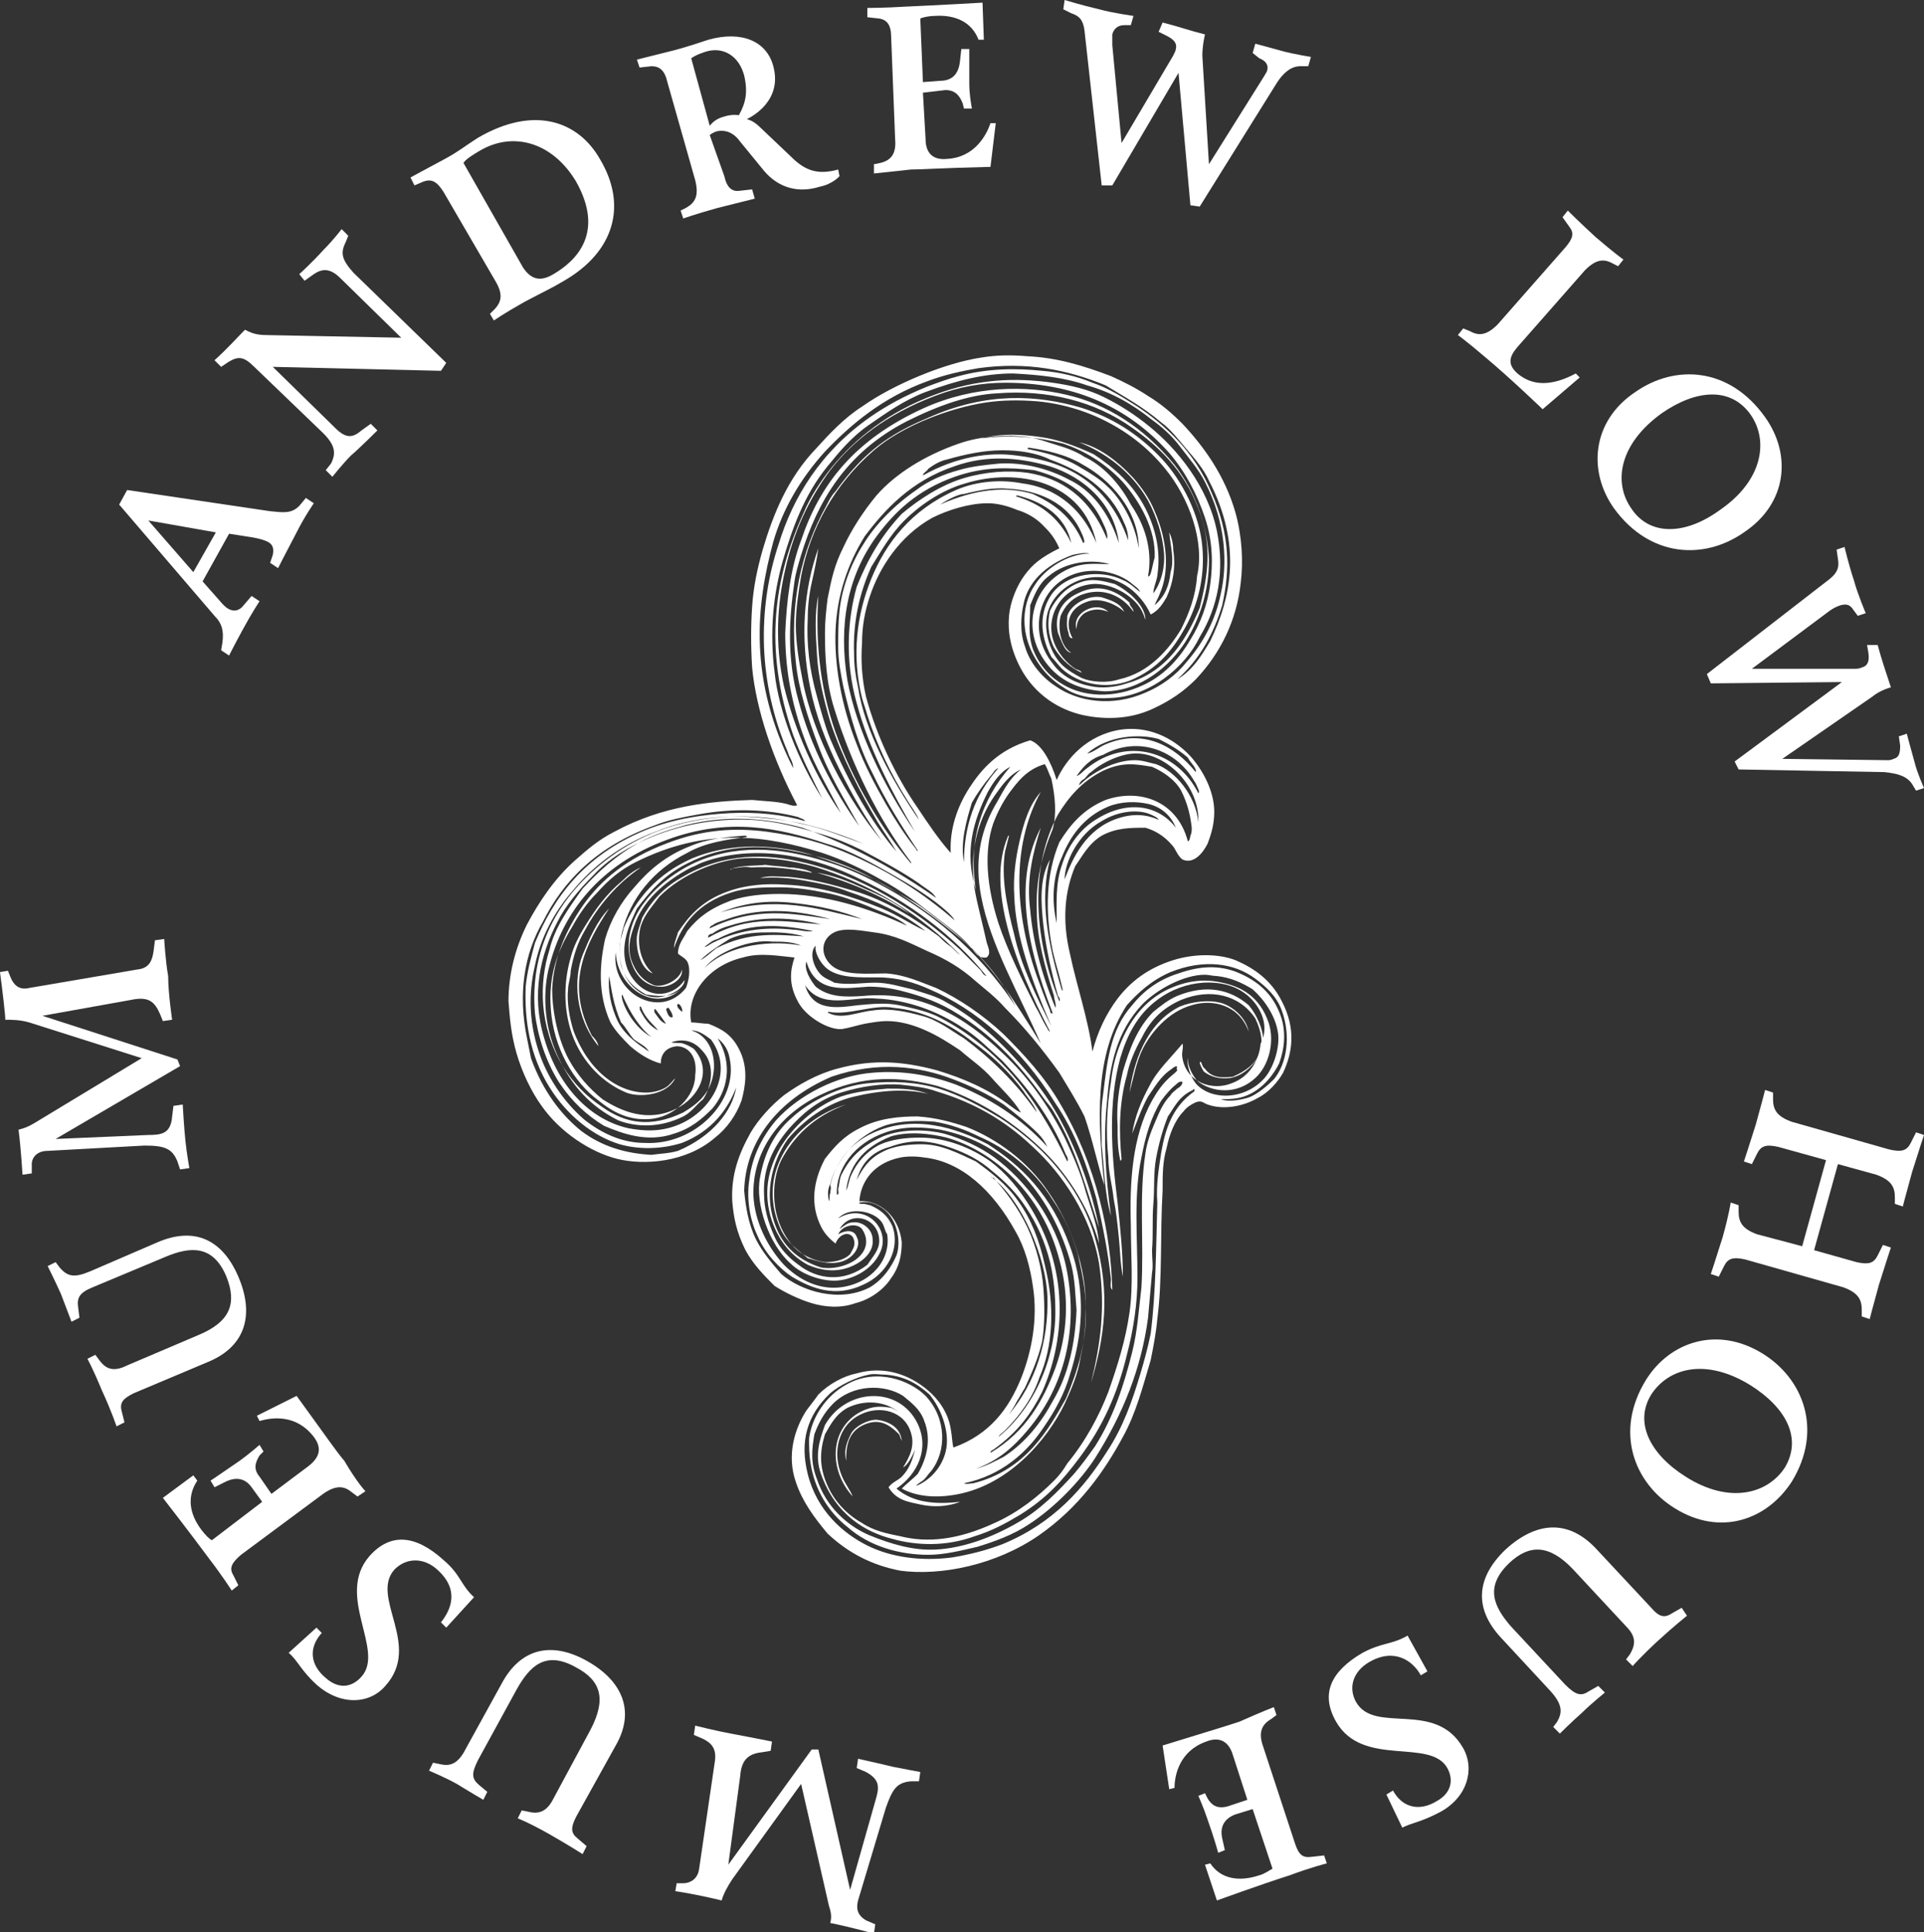 <?xml version="1.0" encoding="utf-8"?>
<!-- Generator: Adobe Illustrator 24.3.0, SVG Export Plug-In . SVG Version: 6.00 Build 0)  -->
<svg version="1.1" id="Layer_1" xmlns="http://www.w3.org/2000/svg" xmlns:xlink="http://www.w3.org/1999/xlink" x="0px" y="0px"
	 width="145.3px" height="145.9px" viewBox="0 0 145.3 145.9" style="enable-background:new 0 0 145.3 145.9;" xml:space="preserve"
	>
<rect x="0" y="0" width="145.3" height="145.9" fill="#333333" stroke="none"/>
<style type="text/css">
	.st0{fill-rule:evenodd;clip-rule:evenodd;fill:#FFFFFF;}
	.st1{fill:#FFFFFF;}
</style>
<g>
	<g>
		<g>
			<path class="st0" d="M81.7,50.8c-0.1-0.2-0.3-0.2-0.5-0.3c-0.6-0.4-1.4-1.2-1.7-2.3c-0.5-1.9,0.8-3.9,3-4.1
				c1.1-0.1,2.8,0.6,3.6,1.8c0.2,0.3,0.3,0.6,0.4,0.9c0-0.7-0.5-1.3-0.9-1.7c-0.4-0.4-1-0.8-1.4-1c-0.8-0.2-1.7-0.5-2.7-0.1
				c-1.1,0.4-1.8,1.3-2.2,2.1c-0.2,0.8-0.2,1.8,0.3,2.8C80.2,49.9,81,50.5,81.7,50.8z"/>
			<path class="st0" d="M80.9,49.3c-0.9-0.6-1-2-0.8-2.8c0.3-0.7,0.8-1.3,1.6-1.6c1.6-0.6,3.1,0.1,3.9,1.3c0-0.3-0.3-0.4-0.3-0.7
				c-1-0.9-2.3-1.5-3.9-0.7c-1.3,0.6-1.8,1.7-1.5,3C80.2,48.5,80.4,49.2,80.9,49.3z"/>
			<path class="st0" d="M81,48.2c-0.7-1.3-0.1-2.4,1.2-2.8c1-0.3,2.2,0.3,2.7,0.8c-0.3-0.7-1.1-0.9-1.7-1.1c-1-0.2-2.3,0.5-2.6,1.4
				c0,0.3-0.1,0.8,0.1,1.3C80.7,48,80.8,48.2,81,48.2z"/>
			<path class="st0" d="M81.3,47.5c0-0.5,0.2-0.9,0.6-1.2c0.7-0.4,1.3-0.3,1.8-0.1C82.8,45.3,80.9,46.3,81.3,47.5z"/>
			<path class="st0" d="M48.4,65.5c-0.5,0.2-1,0.6-1.4,1c-1.2,1-2,2.1-2.8,3.4c-0.5,0.8-0.9,1.6-1.1,2.4c-0.5,1.7-0.6,3.8,0.1,5.8
				c0.8,2.2,2.4,3.7,4.1,4.4c1,0.4,3.1,0.2,3.7-1.1c-0.2,0.2-0.4,0.5-0.7,0.7c-0.5,0.3-1.1,0.4-1.5,0.4c-2.2,0-4.4-1.7-5.5-4.7
				c-0.3-1-0.5-2.1-0.4-3.1c0-0.4,0.2-0.9,0.2-1.4c0.2-1.1,0.5-2.1,1.1-3.1C45.1,68.5,46.6,66.7,48.4,65.5z"/>
			<path class="st0" d="M55.2,65.6C55.1,65.7,55.3,65.7,55.2,65.6c0.6-0.1,1.1-0.2,1.5-0.1c1.6-0.1,3.1,0.1,4.6,0.4
				c0-0.1-0.2-0.1-0.4-0.2c-0.4-0.1-0.9-0.2-1.3-0.2c-0.6-0.1-1.2-0.1-1.8-0.2C57,65.4,56.2,65.3,55.2,65.6z"/>
			<path class="st0" d="M85.3,82.5c0.3-1.1,0.5-2.3,1-3.3c0.6-1.2,1.9-2.8,3.7-3.3c1.6-0.5,3.6,0,4.3,2c-0.2-1.1-1.3-2-2.2-2.2
				c-0.8-0.2-2-0.1-3,0.3C86.5,77.3,85.6,80.3,85.3,82.5z"/>
			<path class="st0" d="M64.4,113c-0.2-0.5-0.6-1-0.8-1.5c-0.8-1.8-0.3-3.9,1.4-4.7c1.4-0.7,3.3-0.3,3.8,1.4c0.3,1-0.1,1.8-0.6,2.6
				c0.4-0.2,0.7-0.9,0.9-1.3c0.1-0.3,0-0.9,0-1.3c-0.4-1.2-1.1-1.6-1.8-1.9c-0.7-0.1-1.3-0.2-2.3,0.3
				C62.7,107.8,62.5,110.9,64.4,113z"/>
			<path class="st0" d="M63.9,110.3c0-1,0.1-2,1.1-2.6c1.3-0.7,2.1-0.2,2.9,0.6c0.1,0.2,0.1,0.3,0.2,0.5c-0.1-1.1-1.1-1.5-1.9-1.6
				c-0.7,0-1.6,0.5-1.9,1C64,108.8,63.7,109.4,63.9,110.3z"/>
			<path class="st0" d="M56.8,50.4c-0.1-1.6-0.1-3.1,0-4.6c0.1-1.5,0.4-2.9,0.8-4.3c0.8-2.7,1.9-5.4,4-7.6c1-1.1,2.1-2.3,3.5-3.2
				c2.4-1.7,6.3-3.3,9-3.7c1.2-0.2,2.3-0.2,3.5-0.1c2.2,0.1,4.2,0.7,6.3,1.5c0.9,0.4,1.9,0.9,2.8,1.5c1,0.6,1.8,1.3,2.6,2.1
				c1.6,1.7,3.2,3.9,4,6.7c0.5,1.8,0.6,3.7,0.4,5.3c-0.3,2.8-1.5,5.3-3.4,7.3c-0.9,0.9-1.9,1.6-3.2,2.2c-1.9,0.9-3.9,0.8-5.3,0.5
				c-1.8-0.4-3.6-1.5-4.7-3.5c-0.8-1.5-1-2.8-0.9-4c0.1-1.1,0.6-2.3,1.2-3.1c0.6-0.8,1.2-1.3,2.6-2c-0.4-0.9-0.8-1.3-1.3-1.8
				c-0.5-0.5-1.2-0.9-1.9-1.1c-0.7-0.3-1.5-0.5-2.2-0.5c-1.4,0-3,0.5-4.2,1.1c-2.5,1.4-4,3.8-4.7,5.9c-0.4,1.2-0.6,2.3-0.6,3.6
				c-0.1,1.3,0,2.7,0.3,4c0.8,3,2.3,6.1,3.9,8.4c0.8,1.2,1.6,2.4,2.5,3.4c-0.1-1.8,0.5-3.5,1.4-4.9c0.9-1.4,2.2-2.9,4.6-3.6
				c0.9,0.3,1.6,1.7,2,3c0.7-1.6,2.3-3.4,4.8-3.8c2-0.3,3.9,0.5,5.3,2c0.9,1,1.8,2.6,1.8,4.2c0,0.9-0.2,1.6-0.5,2.4
				c-0.3,0.6-1,1.6-1.9,1.2c-0.4-0.3-0.5-0.8-0.8-1.1c-0.6-0.7-1.3-1.1-2-1.3c-1.1,0-2.2,0-3.3,0.6c-1,0.6-1.5,1.6-2,2.3
				c-0.8,1.9-1,4.1-0.4,6.6c0.5,2.4,1.4,5,1.7,7.4c0.4-1.5,1-2.8,1.9-4c1-1.3,2.3-2.3,4.2-2.9c1.6-0.5,3.4-0.5,4.7,0
				c1.4,0.6,2.7,1.5,3.5,3.1c1.1,2.1,0.8,3.9,0.1,5.4c-0.4,0.7-1.1,1.5-1.9,1.9c-1.2,0.7-2.7,0.9-3.8,0.5c-0.3-0.1-0.4-0.3-0.8-0.2
				c-0.3,0.1-0.8,0.4-1,0.7c-0.7,0.7-1.1,1.8-1.3,2.8c-0.3,1-0.3,2-0.3,3.2c-0.2,3.4,0,6.6-0.4,9.7c-0.1,1.1-0.3,2.1-0.5,3.1
				c-0.6,2-1.1,4-2.1,5.8c-1.4,2.6-3.3,5.3-6.3,7.4c-3.3,2.3-7.5,3.1-10.5,2.7c-2.1-0.4-3.9-1.3-5.5-2.8c-1-1.2-1.9-2.4-2.4-3.9
				c-0.7-2-0.1-4,0.8-5.4c0.3-0.4,0.7-0.9,0.9-1.2c0.8-0.8,1.9-1.4,2.9-1.6c2.1-0.6,4,0.1,5.4,1.3c0.7,0.6,1.5,1.6,1.7,2.9
				c0.1,0.5,0.1,1,0.2,1.4c2.8-1,4.2-3,5.1-5.2c0.8-2,1.3-4.5,0.9-7c-0.2-1.4-0.6-2.9-1.3-4.1c-1.7-3.1-4.1-5.3-6.9-5.6
				c-0.6-0.1-1.3-0.1-1.8,0c-2,0.4-3,1.8-3.1,3.3c1.5-0.1,3,1.1,3.2,3.1c0,1-0.2,1.9-0.8,2.7c-0.5,0.8-1.5,1.6-2.7,1.9
				c-1.1,0.4-2.3,0.3-3.3,0c-1-0.3-2-0.8-2.8-1.3c-0.8-0.8-1.6-1.6-2.2-2.7c-0.7-1.4-0.9-2.5-1-3.7c-0.1-2,0.5-3.6,1.4-5.2
				c0.6-1,1.5-2,2.5-2.8c1.1-0.8,2.5-1.6,4-2c2.9-0.8,5.2-0.5,7.5,0.1c2,0.6,3.9,1.4,5.6,2.7c0.3,0.2,0.5,0.4,0.8,0.5
				c-0.6-1-1.5-1.8-2.2-2.6c-0.7-0.8-1.6-1.4-2.4-2.1c-0.9-0.6-1.7-1.1-2.6-1.5c-0.9-0.4-1.9-0.7-2.9-0.7c-0.6,0-1.1,0.1-1.7,0.2
				c-0.5,0.1-1.1,0.3-1.7,0.4c-1,0.1-2.7-0.9-3.3-2c-0.8-1.4-0.6-2.5-0.3-3.4c-1.1-0.1-2.6-0.4-3.9,0c-2.6,0.6-4.3,2.8-3.9,4.9
				c0.4,0,0.9,0.1,1.3,0.1c1,0.4,1.8,0.8,2.4,2.1c0.6,1.3,0.4,2.6,0.1,3.7c-0.4,1.1-1.1,2.1-2,2.8c-2.2,1.9-5.4,2.1-7.4,1.6
				c-2-0.5-4.3-2-5.7-4c-0.8-1.1-1.5-2.6-1.9-4c-0.4-1.4-0.5-2.6-0.6-3.9c0-2,0.5-4,1.4-5.8c0.9-1.7,2.1-3.5,3.7-4.9
				c0.8-0.7,1.7-1.5,2.9-2.1c3.7-2,7.3-2.3,10.4-2.4c0.9,0.1,1.8,0.1,2.6,0.3c0.3,0.1,0.6,0.2,0.8,0.1
				C58.4,57.4,57.1,53.6,56.8,50.4z M86.7,43.5c0.1,0.1,0.2-0.2,0.2-0.2c0.1-0.3,0.2-0.9,0.3-1.2c0.1-2.1-1.1-4.2-2.4-5.7
				c-1.4-1.5-3-2.4-4.5-2.9c-1.9-0.5-4-0.7-6.2-0.4c1.6-0.4,3.1-0.3,4.5-0.1c1.4,0.2,2.7,0.7,4,1.3c1.5,1,3.1,2.3,4.1,4.5
				c0.8,1.8,0.9,3.3,0.7,4.7c-0.1,0.5-0.3,0.9-0.3,1.3c0.6-0.8,0.9-2,0.8-3.1c-0.1-1.2-0.5-2.6-1.2-3.9c-1.3-2.3-3.4-3.7-5.2-4.4
				c1.4,0.3,2.8,1.3,4.1,2.7c0.6,0.7,1.2,1.5,1.6,2.5c1,2.3,1.1,4.6,0.4,6.2c-0.1,0.3-0.3,0.6-0.4,0.9c0.8-0.7,1.1-1.5,1.2-2.5
				c0.3-0.9,0-1.9-0.1-3c0.2,0.4,0.3,0.9,0.3,1.3c0.2,1.3,0,2.5-0.5,3.6c-0.3,0.5-0.6,1-1.2,1.3c-0.4-0.9-1.1-1.7-1.9-2.2
				c-0.5-0.3-1.2-0.6-1.7-0.6c-1.7-0.2-3.5,0.8-4.1,2.4c-0.5,1.3,0,3.2,1,4.2c0.4,0.4,1.1,0.8,1.5,1c0.7,0.3,1.9,0.4,2.8,0.1
				c2.3-0.5,3.8-2.3,4.7-3.8c0.6-1.2,1.1-2.5,1.2-4c0.6-2.6-0.6-5.9-2.4-8.1c-1.7-2.1-3.9-3.5-6.1-4.3c-1.1-0.4-2.4-0.7-3.6-0.8
				c-1.3-0.1-2.6-0.1-3.9,0.1c-2.6,0.4-6.2,1.7-8.4,3.6c-3,2.6-4.8,5.9-5.5,9.5c-0.2,1.2-0.4,2.5-0.4,3.7c0,1.2,0.2,2.6,0.5,4.1
				c0.8,4.3,3.4,9.1,6,12.2c-1.1-1.5-2.2-3.4-3.2-5.4c-1-2-1.8-4.1-2.2-6.1c-0.8-3.9-0.5-7.5,0.6-10.6c-0.1,0.8-0.3,1.7-0.5,2.6
				c-0.2,0.9-0.3,1.8-0.3,2.7c-0.1,1.8,0.1,3.8,0.7,5.9c0.3,1.1,0.6,2.2,1,3.2c1.4,3.3,3.1,6.3,5,8.5c-0.4-0.7-0.9-1.4-1.4-2.2
				c-1.3-2.2-2.7-4.9-3.6-7.6c-0.5-1.7-0.9-3.4-1-5c-0.1-1.6-0.2-3.2,0.1-4.5c-0.2,3,0,6.6,1.3,10.3c1.4,3.9,3.5,7.3,5.7,9.9
				c0,0.1,0,0,0-0.1c-2.5-3.3-4.5-7.4-5.8-11.6c-0.6-1.9-0.7-3.9-0.7-5.7c0-0.9,0.1-1.8,0.2-2.6c0.3-1.5,0.5-2.5,1.2-3.9
				c0.6-1.3,1.5-2.7,2.5-3.9c1.4-1.6,3.6-3,6.2-3.9c1.7-0.6,3.7-0.7,5.2-0.5c0.8,0.1,1.5,0.4,2.2,0.6c0.7,0.2,1.5,0.5,2.1,0.9
				c1.3,0.6,2.6,1.9,3.5,3.6C86.7,40,87,41.9,86.7,43.5z M59.9,58c0-0.5-0.3-0.8-0.4-1.2c-1.2-2.8-1.7-5.5-1.8-7.9
				c-0.1-2.8,0.3-5.4,1.1-7.8c1.1-3.6,3.2-7,6.9-9.6c1.3-0.9,2.6-1.6,4.3-2.3c0.8-0.3,1.6-0.6,2.4-0.8c2.2-0.6,4.4-0.6,6.3-0.4
				c1.3,0.1,2.6,0.4,3.8,0.9c1.2,0.4,2.3,1.1,3.4,1.8c2.1,1.4,4.3,3.4,5.6,6.5c1.4,3.2,1.4,5.8,0.8,8.5c-0.6,2-1.6,4-3.4,5.6
				c1.2-0.7,1.9-1.9,2.5-2.9c1.6-3.3,2.4-7.3-0.1-12.1c-0.4-0.9-1.1-1.7-1.7-2.4c-0.6-0.7-1.2-1.5-1.9-2c-1.4-1.2-2.9-2-4.2-2.8
				c-2.9-1.2-6-1.8-9.6-1.3c-1.2,0.2-2.6,0.5-3.9,1c-3.3,1.2-5.7,3.2-7.7,5.3c-1.9,2.1-3.2,4.4-3.9,6.8C57.1,45.7,56.5,51.3,59.9,58
				z M62.1,60.3c-0.8-1.6-1.6-3.2-2.2-4.8c-2.3-6.6-1.4-12,0.8-16.8c0.5-1.2,1.3-2.4,2.1-3.4c1.8-2.2,4.3-4.2,7.8-5.5
				c3.2-1.2,6.1-1.3,8.9-0.9c1.4,0.2,2.7,0.5,3.9,1.1c1.2,0.6,2.3,1.3,3.4,2.2c2.1,1.7,4.4,4.5,5.1,7.9c0.6,3,0.1,5.7-1.3,8
				c-1.1,2.3-3.8,4.5-6.7,4.6c-1.3,0.1-2.6-0.1-3.6-0.8c-0.5-0.3-1.1-0.8-1.5-1.3c-1.8-2.2-1.8-4.8-0.6-6.5c0.7-1.1,2.4-2.3,4.1-2.3
				c-0.4-0.1-0.8,0-1.3,0.1c-2.2,0.8-3.4,2.2-3.7,3.7c-0.2,0.9-0.3,2.1,0.1,3.2c0.4,1.4,1.5,2.5,2.3,3c1.7,1.2,4.3,1.6,6.8,0.5
				c1.2-0.5,2.3-1.3,3.1-2.3c1.3-1.5,2.2-3.2,2.6-5.2c0.5-2.2,0.4-5.3-1.2-8.4c-0.5-1-1.3-1.9-1.9-2.7c-0.6-0.8-1.4-1.5-2.1-2
				c-1.5-1.2-3.1-2.1-4.9-2.6c-1.7-0.6-3.6-0.8-5.6-0.9c-2.1,0-4.2,0.5-6.6,1.4c-1.6,0.6-3,1.6-4.3,2.5c-1.3,0.9-2.2,2-3.1,3.1
				c-1.8,2.2-2.7,4.8-3.4,7.2c-0.7,2.5-1,5.3-0.6,8.4C58.8,53.7,60.3,57.5,62.1,60.3z M63.5,61.4c-0.9-1.8-2-3.6-2.7-5.5
				c-1.1-2.9-1.5-5.6-1.5-8.1c0.1-2.4,0.4-4.9,1.2-7c1.4-4.2,4-7.6,9.3-10c3.8-1.7,7.7-1.7,10.7-1c3.1,0.7,5.9,2.5,8.2,5.3
				c1.7,2.2,2.5,4.8,2.6,7.2c0,2.2-0.6,4.3-1.8,6.2c-1.1,1.7-3.3,3.7-6.1,3.7c-1.6-0.1-3.1-0.6-4.2-1.9c-2.1-2.5-1.4-5.8,1.2-7.2
				c1.3-0.7,2.4-0.5,3.4-0.5c-1.3-0.4-3.3-0.2-4.6,0.9c-0.8,0.6-1.1,1.5-1.4,2.2C77.8,47,77.6,47.8,78,49c0.5,1.3,1.4,2.2,2.3,2.7
				c1.5,0.9,3.8,1.1,6.1,0c1.7-0.8,2.8-2.2,3.5-3.4c0.8-1.3,1.3-2.7,1.5-4.2c0.2-1.5,0.2-3.2-0.4-5c-0.6-1.8-1.5-3.5-2.7-4.9
				c-3.3-3.7-7.5-5.3-12.4-5.3c-1.7,0-3.5,0.3-5.3,1c-3.7,1.4-6.2,3.4-7.9,5.6c-1.7,2.3-2.8,4.8-3.4,7.5c-0.6,2.6-0.8,5.6-0.1,8.8
				C60,55.1,61.6,58.7,63.5,61.4z M64.9,62.4c-1.1-2-2.3-3.9-3.1-6.1C61,54.2,60.3,52,60.1,50c-0.5-4.4,0.4-8.4,2.3-11.8
				c0.2-0.4,0.4-0.8,0.7-1.1c1-1.4,2.3-2.9,4-4c0.9-0.6,1.9-1.1,3.1-1.6c4.3-1.9,8.1-1.7,11.5-0.7c2.2,0.7,4.2,1.9,6,3.8
				c1.6,1.7,2.9,4.3,3.1,6.7c0.2,2.2-0.3,4.3-1.3,6.1c-0.9,1.6-2,3.1-4.2,4c-1.9,0.7-3.9,0.2-5.1-0.9c-0.3-0.3-0.5-0.6-0.8-0.9
				c-1-1.9-0.8-3.5,0-4.7c1.2-1.7,3.8-1.9,5.4-1.1c0.5,0.2,0.9,0.6,1.3,0.9c-0.1-0.3-0.5-0.5-0.7-0.7c-1.4-1.1-4.1-1.4-5.8,0.3
				c-1.3,1.3-1.7,3.8-0.1,5.8c0.7,1,1.8,1.5,2.8,1.7c0.9,0.2,1.9,0.1,2.8-0.2c3.2-0.9,4.6-3.6,5.5-5.7c0.6-2.4,1-4.7-0.1-7.5
				c-1.1-2.9-3-4.7-5-6.1c-2.8-2-6.4-2.9-10.2-2.6c-2.1,0.1-4.4,0.9-6.8,2.1c-4.7,2.4-6.8,6.2-8,10.1c-0.2,0.7-0.4,1.3-0.5,2
				c-0.4,2.7-0.6,5.8,0.3,9C61.2,56.3,62.9,59.6,64.9,62.4z M69.7,35.9c2.5-1.4,5-1.8,7.1-1.5c3.4,0.4,6.8,1.8,8.4,6.4
				c0-0.5-0.1-0.9-0.3-1.3c-1.1-2.7-3.4-4-5.6-4.8C78.3,34.2,77,34,75.7,34c-1.4,0-2.8,0.3-4.2,0.7c-0.5,0.1-1,0.4-1.4,0.7
				C70,35.6,69.7,35.7,69.7,35.9z M84.5,41c-0.4-3.4-3.3-5.3-5.6-5.9c-1.9-0.5-4.3-0.8-6.8,0.1c-3.3,1.1-5.3,3.3-6.8,5.3
				c-1.3,2.1-2.1,4.5-2.2,7.1c-0.1,2.5,0.4,5.6,1.6,8.6c0.6,1.6,1.4,3.1,2.2,4.5c0.7,1.2,1.4,2.3,2.2,3.3c0.1,0.1,0.2,0.4,0.2,0.2
				c-1.2-1.8-2.4-3.7-3.4-5.8c-1.1-2.1-1.7-4.4-2.2-6.5c-0.2-1-0.4-2-0.4-3c0-1,0-1.9,0.1-2.8c0.2-1.8,0.9-3.6,1.8-5
				c0.9-1.5,2.4-3,4-4.1c0.9-0.7,2.1-1.2,3.2-1.5c1-0.3,2.1-0.4,3.1-0.5c1.8-0.1,3.7,0.4,5.2,1.2C82.4,37,83.7,38.6,84.5,41z
				 M69.1,62.8c-1.7-2.9-3.5-6.3-4.4-9.7c-0.9-3.2-0.7-6.3,0-8.8c0.8-2,1.8-3.8,3.4-5.5c1.3-1.1,3-2.2,4.7-2.7
				c1.7-0.5,3.4-0.6,4.8-0.4c2.5,0.4,4.7,1.8,6,5c0.1-0.3-0.1-0.8-0.3-1.2C82.2,37,80,36,78.1,35.5c-1.9-0.2-3.7-0.3-6,0.5
				c-2.8,1-4.5,2.6-5.9,4.5c-2.2,3-2.9,6.7-2.2,10.9C64.7,55.1,66.7,59.3,69.1,62.8z M86,41.4c0-2.9-2.2-5.2-4.2-6.3
				c-1.3-0.8-2.8-1.1-4.1-1.3c0,0-0.1,0-0.1,0.1c1.4,0.3,2.7,0.6,4,1.4c0.7,0.4,1.5,0.9,2,1.4C84.6,37.6,85.7,39.4,86,41.4z
				 M69.4,61.9c-0.2-0.5-0.6-1-0.9-1.5c-1.2-1.9-2.3-4.2-3-6.4c-0.1-0.4-0.3-0.9-0.4-1.3c-0.8-3.2-0.4-6.3,0.7-9
				c1.1-2.7,3-5.2,6.4-6.7c1.6-0.7,3.5-0.8,5-0.5c0.8,0.1,1.4,0.3,2.1,0.6c1.4,0.7,2.6,1.8,3.5,3.9c-1-4.7-6-5.7-9.9-4.5
				c-1.8,0.5-3.5,1.7-4.6,2.8c-1.1,1.1-1.8,2.4-2.5,3.5c-0.9,2-1.4,4.2-1.3,6.6c0,0.8,0.1,1.6,0.3,2.5C65.3,55.2,67.4,59,69.4,61.9z
				 M71,38.1c2.7-1.2,5-1.4,7-0.8c1.5,0.7,2.9,1.6,3.8,3.7c0.2,0,0-0.5-0.1-0.7c-1-2.4-3.4-3.3-5.6-3.4c-1-0.1-2.1,0.1-3.3,0.4
				C72.4,37.3,71.6,37.7,71,38.1z M76.8,37.4c-0.1,0.1-0.1,0.1,0,0.1c1.6,0.5,3.1,1.4,4.1,3.5C80.4,38.7,78.4,37.8,76.8,37.4z
				 M55.6,82.1c-0.6,1.6-1.8,3.3-4.1,4.2c-1.6,0.5-3.3,0.5-4.7,0.1c-2-0.6-4-2.2-5.3-4.3c-1.5-2.4-1.9-5.1-1.8-7.6
				c0.1-1.1,0.4-2.2,0.7-3.3c1.4-3.4,3.7-6.6,8.3-8.5c2.2-0.9,4.5-1.2,6.4-1.3c2.1-0.1,4,0.1,5.7,0.6c-0.1-0.2-0.4-0.2-0.5-0.3
				c-2.3-0.6-4.9-0.7-7.6-0.2c-1.1,0.2-2.2,0.4-3.2,0.8c-4.5,1.6-7,4.3-8.5,7.3c-1.4,2.4-1.9,5.4-1.2,8.8c0.1,0.5,0.2,1,0.3,1.5
				c0.9,2.5,2.3,4.3,3.8,5.5c1.6,1.2,3.4,1.7,5.3,1.8c0.7-0.1,1.3-0.1,2-0.3C53.8,85.8,55.3,83.9,55.6,82.1z M54.2,78.4
				c1.2,2,0.7,4-0.4,5.3c-0.8,0.8-1.6,1.5-2.9,1.9c-2,0.7-3.9,0-5.3-0.6c-1.3-0.8-2.4-1.8-3.4-3.3c-1-1.6-1.6-3.5-1.8-5.2
				c-0.4-4.7,1.6-8.8,5.7-11.8c4.6-3.4,10.4-3.5,14.4-2.5c1.6,0.3,3.2,1,4.7,1.5C63,62.8,60.6,62,58,61.8c-2.6-0.3-5.5-0.2-8.5,1
				c-2.7,1-4.8,2.7-6.2,4.4c-1.5,1.7-2.5,3.7-2.9,5.7c-0.5,2.1-0.5,4.5,0.5,7.1c0.8,2,2.1,3.6,3.3,4.6c1.3,1,2.8,1.7,4.5,1.7
				c3.8,0.2,7.1-3.2,6.4-6.4C55,79.3,54.7,78.8,54.2,78.4z M70.7,67.8c-0.3-0.5-0.8-0.7-1.3-1.1c-1.3-0.9-2.8-1.7-4.3-2.5
				c-1-0.5-2-0.9-3-1.2c-1.7-0.5-3.4-1-5.4-1.1c-2.2-0.1-4.8,0.2-7.5,1.3c-1.7,0.7-3.3,1.7-4.4,2.9c-1.1,1.1-2.1,2.3-2.7,3.5
				c-1.3,2.5-2,5.5-1,8.8c1.1,3.8,3.6,6.2,6.4,6.8c1.1,0.2,2.4,0.3,3.8-0.3c2.4-1,4.2-3.9,2.4-6.4c-0.4-0.3-0.9-0.7-1.5-0.7
				c-0.1,0-0.1,0,0,0c2,0.6,2.2,3.5,0.9,5c-0.4,0.5-1,0.9-1.5,1.2c-2.5,1.2-4.4,0.8-6.1-0.4c-1.2-0.8-2.2-1.8-3-3.1
				c-1.8-3-1.8-6.3-1-8.8c0.4-1.7,1.5-3.2,2.5-4.6c1.2-1.3,2.5-2.5,4.3-3.5c1.1-0.6,2.4-1,3.5-1.3c3.2-0.8,6.2-0.5,8.8,0.2
				C64.5,63.9,67.7,65.7,70.7,67.8z M50.7,78.7c0.3,0.1,0.6,0,0.9,0.1c0.3,0.1,0.5,0.2,0.8,0.4c1.5,1.7,0.3,3.7-1.3,4.5
				c-2.2,1.1-4.2,0.2-5.6-0.7c-1-0.8-2-1.9-2.7-3.3c-0.8-1.7-1.1-3.6-1.1-5c0.1-2.3,1-4.4,2.3-6.3c1.4-2,3.4-3.6,6.3-4.7
				c2.8-1.1,5.3-1.2,7.6-0.9c2.3,0.3,4.5,0.9,6.5,1.8c2.7,1.2,5.3,2.8,7.7,4.9c-0.1-0.2-0.3-0.4-0.5-0.6c-1.2-1.1-2.7-2-4.1-2.8
				c-1.6-0.9-3.3-1.9-5.1-2.4c-3.6-1.2-7.4-2-12-0.3c-5.2,1.9-7.9,5.6-8.9,9.5c-0.5,1.8-0.5,4.4,0.6,6.8c1.1,2.4,2.6,3.9,4.6,4.9
				c1.3,0.5,3.1,0.6,4.9-0.3c0.6-0.3,1-0.9,1.5-1.3c0.6-0.9,1-2.6-0.1-3.7C52.4,78.6,51.6,78.4,50.7,78.7z M51.4,74.7
				c-1.9,1.8-4.8-0.1-4.9-2.8c-0.4,3,3.3,5.2,5.3,2.7c0.2-0.5,0.4-1.4,0.1-2c-0.2-0.3-0.5-0.4-0.7-0.6c0-0.7,0.4-1.1,0.7-1.7
				c0.8-1,1.7-1.7,3.3-2.3c1.2-0.4,2.5-0.5,3.7-0.5c3.4,0,6.8,1.1,9.6,2.4c-0.8-0.7-1.9-1-3-1.5c-1-0.4-2.1-0.8-3.2-1
				c-1-0.2-2.2-0.4-3.4-0.4c-1.2,0-2.5,0-3.7,0.4c-2.5,0.8-3.7,2.4-4.3,4.2c0-0.4,0.2-0.8,0.3-1.2c0.8-1.2,1.8-2.4,3.8-3.1
				c1.4-0.5,2.9-0.6,4.3-0.5c2.6,0.1,5.1,0.9,7.3,1.8c1.2,0.5,2.2,1.2,3.3,1.7c-1.8-1.4-3.8-2.3-5.9-3c-1-0.4-2.1-0.6-3.2-0.8
				c-1.1-0.2-2.2-0.3-3.4-0.2c0.6-0.2,1.3-0.1,1.9-0.1c1.8,0.1,3.6,0.6,5.3,1.1c2.3,0.7,4.4,2,6.3,3.4c0.3,0.3,0.5,0.5,0.8,0.7
				c0.3,0.2,0.5,0.5,0.8,0.7c-2.9-3-6.4-5.1-10.2-6.4c-1.7-0.6-3.9-1-6-0.9c-2.1,0.1-4.8,1.2-6.5,2.9c-0.5,0.7-1.1,1.3-1.4,2.2
				c-0.3,1-0.2,2.6,0.9,3.6c-0.9-0.3-1.3-1.8-1.2-2.8c0.1-0.6,0.3-1,0.4-1.4c0.6-1.1,1.5-2.2,2.9-3c3.3-2,6.6-1.8,9.2-1.2
				c4.4,1,8.5,3.5,11.9,6.6c0.5,0.5,1,1,1.5,1.5c0.2,0.2,0.2,0.4,0.5,0.5c-2.5-3.1-5.9-5.6-9.5-7.3c-1.8-0.9-3.6-1.5-5.5-1.8
				c-1.9-0.3-4.2-0.3-6.4,0.5c-0.3,0.1-0.6,0.3-0.9,0.4c-2.1,1.1-3.7,2.6-4.3,4.4c-0.3,0.8-0.6,1.8-0.1,2.9c0.4,0.9,0.9,1.3,1.6,1.6
				c0.8,0.2,2-0.5,2.1-1.2c0.1,0.6-0.6,1.2-1.4,1.3c-1.1,0.1-2.1-0.6-2.5-2.1c-0.4-1.5,0.2-3.2,1.1-4.3c0.8-1.1,2.4-2.4,4.1-3.1
				c3.4-1.4,6.8-0.8,9.4,0c1.4,0.4,2.8,1,4.1,1.7c3.8,2,7.6,5,10.4,9.3c-1.6-3.1-4-5.2-6.3-6.9c-0.5-0.4-0.9-0.7-1.4-1
				c-1-0.6-2-1.1-3-1.7c-1.9-1.1-4.1-1.8-6.4-2.2c-2.3-0.4-5-0.4-7.7,1c-1.8,0.9-2.8,2.1-3.8,3.4c-0.5,1.1-1.4,2.8-0.7,4.6
				c0.6,1.4,2,2.3,3.4,1.6c0.4-0.2,0.7-0.5,0.9-0.8c0,0.7-1.3,1.3-2.1,1.3c-0.4,0-0.9-0.1-1.3-0.4c-1.1-0.7-1.6-2.1-1.5-3.4
				c0-0.5,0.2-0.9,0.3-1.4c0.9-2.2,2.5-4.1,5.2-5.3c2.7-1.1,5.4-1,7.6-0.6c1.1,0.2,2.2,0.6,3.3,1c3.2,1.1,6.2,3.1,8.9,5.3
				c2.5,1.9,4.5,5,6.5,8.3c-1.6-3.7-3.8-7.4-4.5-11.1c-0.5-2.6-0.1-4.8,1-6.8c0.6-1,1-2,2-2.8c-0.9,0.4-1.5,1.3-2,2
				c-1.3,1.9-1.9,4.3-1.5,7c0.2,1.2,0.6,2.6,0.9,4c0.1,0.4,0.4,0.9,0,1.2c-0.7,0.1-0.9-0.5-1.3-0.9c-0.7-0.8-1.7-1.5-2.6-2.2
				c-1.4-1.1-2.6-2-4.1-2.8c-1.4-0.8-2.9-1.5-4.4-2c-4.2-1.3-8.7-2-14.1,0.7c-1.2,0.6-2.1,1.4-2.9,2.3c-0.8,0.8-1.4,1.7-1.9,2.6
				c-1.1,1.8-1.8,3.7-1.6,6.2c0.2,2.9,1.7,5.5,3.6,6.9c1.1,0.9,2.3,1.5,3.8,1.4c1.9-0.1,3.5-1.7,3.5-3.3C52.7,79.8,52,79,51.1,79
				c-0.9,0.1-1.2,0.7-1.2,1.3c-0.8-0.2-1.6-0.7-2.3-1.3c-0.5-0.5-1.1-1.1-1.5-1.8c-1-2.2-0.8-4.5-0.4-6.3c0.4-1.4,1.2-2.8,2.2-3.9
				c1.1-1.3,2.4-2.4,4.2-3.1c1.4-0.6,2.8-0.7,4.1-0.8c0,0,0.1,0,0.1,0c0,0,0.1,0,0.1,0.1c-1.5,0.2-3.1,0.4-4.5,1.2
				c-2.6,1.3-4.3,3.5-4.9,5.9c-0.2,0.8-0.3,1.7-0.1,2.6c0.4,1.3,1.2,1.8,1.9,2.2C49.6,75.2,50.6,75.4,51.4,74.7z M75.4,58
				c-0.3,0.1-0.4,0.4-0.6,0.6c-0.5,0.6-1,1.3-1.4,2c-0.4,1.3-0.9,3-0.6,4.5C72.8,62.4,73.6,60,75.4,58z M76.3,57.9
				c-0.8,0.4-1.3,1.2-1.7,1.9c-1.1,2.2-1.8,4.5-0.9,7.4C73.1,63.5,74.1,60.4,76.3,57.9z M79.4,77.5c-1.5-3.5-2.7-6.8-2.8-9.8
				c-0.1-1.5,0.1-2.9,0.4-4.2c0.3-1.3,0.7-2.7,1.6-3.7c-2,3.6-2.2,8.5-0.3,13.9c0.3,0.8,0.6,1.7,1,2.6c0,0,0,0.3,0.2,0.2
				c-2.1-5.4-2.9-10.2-0.9-14c-0.6,1.9-1.1,3.9-0.8,6.2c0.2,2.3,0.8,4.7,1.9,7.4c0.1-0.3-0.1-0.6-0.1-0.9c-0.7-2.2-1.3-4.4-1.3-6.4
				c-0.1-2.3,0.4-4.3,1.2-6.2c0.3-1.1,0.2-2.4-0.1-3.8c-0.2-0.4-0.3-0.8-0.5-1.1c-1.4,0.4-2.1,1.4-2.7,2.2c-0.5,0.7-0.9,1.5-1.2,2.3
				c-0.7,2.1-0.5,4.7,0.4,7.5c0.7,2.1,1.8,4.3,2.8,6.3c0.3,0.5,0.5,1,0.8,1.5c0.1,0.1,0.1,0.3,0.3,0.4c-2.7-5.2-4.8-10.9-3.2-14.7
				c0,0,0-0.1,0.1-0.1c-0.1,0.4-0.2,0.8-0.3,1.2c-0.3,1.9,0.1,4,0.7,6.3C77.1,72.9,78.3,75.3,79.4,77.5z M82.1,56.9
				c0.5-0.1,0.9-0.5,1.4-0.7c2.8-1.2,5.2,0.1,6.8,2.1c0.1-0.3-0.4-0.7-0.6-1.1c-0.7-0.6-1.4-1-2.2-1.4
				C86.1,55.4,83.7,55.5,82.1,56.9z M54.4,68.9c4.2-1.3,7.4-0.3,10.7,0.5c-1.5-0.6-3.2-1-5-1.2C58.5,68,56.6,68,54.4,68.9z
				 M81.3,58.6c0.3-0.1,0.5-0.4,0.8-0.6c3-2.4,6.8-1.3,8.4,1.9c0.1-0.1,0-0.3,0-0.3c-0.1-0.2-0.2-0.5-0.3-0.6
				c-1.3-2.3-4.2-3.5-6.9-2C82.3,57.3,81.8,57.9,81.3,58.6z M53.6,70.1c3.5-1.7,6.3-1.1,9.1-0.7c-2.2-0.6-5-1-7.8,0
				c-0.2,0.1-0.7,0.2-1,0.4C53.8,69.9,53.6,69.9,53.6,70.1z M81.5,59.3c1-1,2.7-1.9,4.2-1.9c0.6,0,1.1,0.2,1.6,0.3
				c1.4,0.5,3,2.3,3.2,4.4c0.1-2.8-2.4-5.1-4.5-5.2c-1.1-0.1-2.7,0.6-3.6,1.4c-0.2,0.1-0.3,0.3-0.5,0.5
				C81.7,58.9,81.5,59.1,81.5,59.3z M46,73.7c-0.1,1,0.1,2.3,0.7,3.5c0.6,1.1,1.6,1.7,2.3,2.2c-0.2-0.4-0.7-0.6-1.1-0.9
				c-0.4-0.4-0.6-0.9-1-1.3C46.3,75.8,46.2,74.8,46,73.7z M53.5,70.8c3.1-1.8,5.9-1.2,8.5-1c-2-0.5-4.4-0.7-6.9,0.1
				c-0.4,0.1-0.9,0.3-1.3,0.6C53.7,70.5,53.4,70.6,53.5,70.8z M53.2,71.5c0.2,0,0.4-0.2,0.6-0.3c2.2-1.1,4.3-1.2,6.1-1
				c0.5,0,1,0.2,1.5,0.1c-2-0.4-4.6-0.8-7.2,0.6C53.8,71,53.6,71.2,53.2,71.5z M80,75.6c0.1-0.1,0-0.3-0.1-0.4
				c-0.5-1.8-0.9-3.6-1.1-5.3c-0.2-1.8-0.3-3.6,0.5-5c-0.8,2.9-0.2,6.3,0.9,9.9c0.1,0,0-0.3,0-0.3c-0.2-0.9-0.5-1.8-0.7-2.7
				c-0.6-3-0.5-5.8,0.5-8.2c0.8-1.3,1.8-2.5,3.5-3.2c2.6-0.9,5.4,0.1,6.2,3.1c0.1,0.1,0.2-0.3,0.2-0.4c0.1-0.2,0.1-0.4,0.1-0.6
				c-0.1-0.9-0.3-1.8-0.8-2.8c-0.5-0.9-1.5-1.5-2.2-1.8c-1.2-0.2-2.2-0.4-3.7,0.3c-1.6,0.8-2.6,2-3.4,3.3
				C77.9,65.2,77.9,70.4,80,75.6z M52.9,72.5c0.4-0.2,0.8-0.6,1.2-0.9c2.5-1.3,4.7-1,6.6-0.9c-0.7-0.2-1.5-0.3-2.4-0.3
				c-1,0-2.1,0-3.2,0.5C54.3,71.4,53.5,71.9,52.9,72.5z M60.5,71.4c-0.7-0.3-1.4-0.3-2.2-0.3c-1.5-0.2-4.1,0.7-5.1,2
				C55.1,71.2,58.5,71,60.5,71.4z M47,75.1c-0.1,0.1,0,0.3,0,0.4c0.4,1.3,1.4,2.4,2.2,2.8C48.5,77.8,47.6,76.6,47,75.1z M79.8,69.7
				c0-1.5-0.1-3,0.4-4.4c0.4-1.3,1.3-2.7,2.7-3.5c2.3-1.4,4.6-1,5.9,0.7c-0.4-1-1.2-1.6-2.1-1.8c-0.9-0.2-2-0.2-3,0.2
				c-1.9,0.8-2.9,2.3-3.5,3.8C79.5,66.2,79.4,68,79.8,69.7z M48.4,76c-0.2,0,0,0.2-0.1,0.2c0.4,0.8,0.8,1.3,1.4,1.6
				C49.4,77.4,48.7,76.9,48.4,76z M61.6,71.4c-0.5,0.5-0.2,1.6,0.4,2.2c0.3,0.3,0.7,0.4,1,0.6c1.1,0.2,2.1,0,3.1,0
				c1,0,1.9,0.3,2.8,0.5c0.9,0.3,1.8,0.5,2.6,1c2.4,1.3,4.7,3.5,6.7,6c0.7,0.9,1.3,1.8,1.9,2.9c1.4,2.6,2.4,5.5,2.9,8.1
				c-0.9-2.7-1.7-5.9-3.4-8.7c-0.2-0.4-0.6-0.8-0.8-1.1c-1.9-2.7-4-4.8-6.4-6.3c-1.4-0.9-2.8-1.4-4.4-1.8c-0.8-0.2-1.6-0.3-2.4-0.3
				c-1.7,0.1-4,0.6-4.7-1.9c-0.2,0.6,0.3,1.4,0.7,1.9c1,0.8,2.2,0.8,3.6,0.7c4.3-0.4,7.6,1.5,10.6,4.4c1.7,1.6,3.3,3.7,4.6,6.3
				c0.6,1.3,1.2,2.6,1.6,4.1c0.4,1.3,0.9,2.6,1,3.9c-0.8-2.9-2.6-5.5-4.4-7.2c-2.3-2.2-5-3.8-7.8-4.7c-2.7-0.7-5.6-0.9-8.9,0.7
				c-3.3,1.6-5.1,4.5-5,7.6c0.1,2,1.1,3.9,2.3,5.2c1.2,1.2,2.7,1.9,4.3,1.7c2.3-0.3,3.8-2.1,3.5-4c-0.2-0.3-0.2-0.6-0.4-0.9
				c-0.6-0.9-2.5-1.2-3.3-0.3c2.1-1.3,4.1,0.9,3.1,2.7c-0.6,1.2-2.1,2-3.4,2c-1.1,0-2.5-0.5-3.3-1.3c-1.6-1.4-2.7-4.5-2.3-6.5
				c0.3-1.7,1-3.3,2.4-4.5c1.4-1.3,3.7-2.4,5.7-2.6c2-0.2,3.7-0.1,5.4,0.4c1.6,0.5,3.1,1.3,4.6,2.2c1.4,0.9,2.9,2.1,4.1,3.5
				c1.3,1.5,2.5,3.4,3.1,5.6c1.2,4.2,0.7,7.5-0.3,10.9c0.7-2.9,1.1-5.6,0.6-9c-0.6-3.6-2.8-6.8-5-8.8c-2.2-2.1-4.6-3.4-7.3-4.2
				c-0.8-0.3-1.8-0.4-2.7-0.5c-1.3-0.1-2.9,0.1-4.5,0.6c-1.8,0.6-2.9,1.6-3.9,2.7c-1.2,1.4-2,3-1.9,5c0,1,0.3,2.1,0.8,3.2
				c0.4,0.9,1.1,1.6,1.8,2.1c1.4,1.1,3.4,1.4,5.2,0c0.4-0.6,0.9-1.1,0.9-1.8c0-1.7-2.1-2.4-3-0.9c0.3-0.2,0.6-0.5,1-0.5
				c0.7-0.1,1.5,0.5,1.5,1.3c0.1,0.9-0.7,1.7-1.8,2.1c-1.1,0.4-2.2,0.2-3.1-0.2c-1.1-0.6-2.1-1.6-2.7-3.3c-0.7-2.1-0.3-3.9,0.6-5.5
				c0.9-1.5,2.5-3.1,4.6-3.9c1.2-0.4,2.4-0.5,3.5-0.6c1.1,0,2,0,3.1,0.4c-1.6-0.4-3.5-0.3-5.6,0.2c-2.1,0.5-3.8,1.8-5,3.2
				c-1.2,1.7-2,4.4-0.7,7.1c0.7,1.4,1.9,2.2,3.2,2.6c1,0.2,2.6-0.2,3.2-1.2c0.3-0.5,0.3-1.1-0.1-1.7c-0.4-0.5-1.5-0.3-1.8,0.4
				c0.5-0.3,1.2-0.4,1.4,0.2c0.4,0.7-0.3,1.7-1.3,1.9c-0.9,0.2-1.7-0.1-2.4-0.3c-0.7-0.6-1.5-1.1-2-2.1c-0.9-1.9-0.8-3.8-0.1-5.3
				c0.8-1.8,2.6-3.5,5-4.2c-2.5,0.9-4,2.5-4.9,4.2c-0.8,1.6-0.9,4.6,1,6.6c0.6,0.6,1.5,1,2.3,1.1c0.6,0,1.4-0.1,1.9-0.6
				c0.2-0.4,0.5-0.7,0.2-1.3c-0.4-0.5-1.1-0.1-1.3,0.5c-0.5-0.4-0.9-0.8-1.2-1.5c-0.8-1.8-0.3-3.6,0.4-4.9c0.7-0.9,1.4-1.7,2.6-2.3
				c1.5-0.8,3.1-0.9,4.4-0.9c1.4,0.1,2.5,0.4,3.7,0.8c2.3,0.9,4.6,2.6,6.1,4.8c1.9,2.7,2.9,5.9,2.9,8.7c0,1.4-0.1,2.6-0.4,3.9
				c-0.2,1.3-0.7,2.4-1.2,3.5c-1.3,2.7-4.3,6.3-8.5,6.9c-1.3,0.2-2.7,0.1-3.8-0.5c0.4-0.4,0.8-0.7,1.2-1.1c0.6-1,1.1-2.5,0.5-4
				c-0.3-0.9-1-1.4-1.6-1.9c-1.4-0.9-3.8-0.9-5.3,0.6c-0.7,0.7-1.1,1.5-1.4,2.3c-0.2,1.2-0.3,2.1,0.2,3.4c0.7,2.1,2.3,3.5,3.9,4.2
				c1.7,0.7,3.4,1.2,5.1,1.1c2-0.1,4.2-0.9,6.1-2c1.8-1,3.2-2.5,4.3-3.7c0.6-0.7,1.1-1.4,1.6-2.1c1.4-2.2,2.2-4.7,2.8-7.1
				c0.4-1.6,0.5-3.2,0.7-4.9c0.2-3.3-0.2-6.9,0.3-10.1c0.1-0.8,0.4-1.6,0.7-2.3c0.3-0.7,0.6-1.5,1.2-2.1c0.1-0.2,0.3-0.3,0.5-0.5
				c0.2-0.1,0.4-0.3,0.4-0.5c-0.2-0.1-0.4,0.1-0.5,0.2c-0.4,0.3-0.8,0.8-1.1,1.2c-0.8,1.3-1.2,2.7-1.5,4.3c-0.6,2.8-0.3,6-0.3,9.1
				c0,1.9-0.3,3.9-0.8,5.8c-0.7,2.9-1.8,5.4-3.6,7.8c-1.2,1.6-2.4,3-4.5,4.3c-1,0.6-2.1,1.2-3.4,1.6c-2.2,0.8-4.4,0.7-6.2,0.2
				c-2-0.5-4.3-1.8-5.4-4.9c-0.5-1.4-0.1-2.6,0.3-3.7c1.6-2.8,5.6-3,7-0.1c0.9,1.9,0,3.8-1.6,4.9c1.3,1.1,3,1.2,4.8,1
				c-1,0.4-2.1,0.4-3,0.2c-0.9-0.2-1.8-0.3-2.4-1.3c0.3-0.4,0.7-0.5,1-0.8c0.6-0.6,0.8-1.3,1-2c0.2-2.8-2.6-4.4-5.1-3.2
				c-0.9,0.5-1.3,1.3-1.7,2c-0.4,1.3-0.5,2.6,0.4,4.3c0.6,1.1,1.5,1.9,2.4,2.4c0.9,0.6,1.9,0.8,2.9,1c2,0.5,4.3,0.3,7.1-1
				c1.8-0.8,3.3-2,4.5-3.2c0.4-0.4,0.7-0.8,1-1.3c1.4-1.7,2.4-3.6,3.1-5.4c0.7-2,1.3-3.9,1.6-6c0.3-2.1,0.1-4.3,0.1-6.6
				c-0.1-3.2,0.1-6.7,1.6-9.4c0.4-0.7,0.8-1.3,1.5-1.9c0,0,0.4-0.3,0.4-0.4c0-0.1-0.1-0.1,0-0.2c0-0.2-0.3,0-0.4,0.1
				c-0.9,0.6-1.3,1.4-1.8,2.1c-0.5,0.9-0.8,1.8-1.2,2.8c0.2-1.3,0.7-2.5,1.3-3.6c0.6-1.2,1.6-2.1,2.5-3.2c0.1,0.3-0.1,0.7,0,1.1
				c0.3,1.8,2.2,2.5,3.7,1.9c1.4-0.5,2.1-1.8,2.2-3C96,77.3,95,75.7,94,75c-1.6-1.2-4.5-1.1-6.6,0.5c-1.5,1.1-2.3,2.7-2.8,4.4
				c-0.9,3.3-0.7,7-0.2,10.9c0.2,1.9,0.4,3.8,0.4,5.6c-0.2-1-0.2-1.9-0.3-2.9c-0.1-1-0.2-2-0.4-3c-0.1-1-0.4-2-0.4-3.1
				c-0.2-1.9-0.1-3.9,0.2-5.7c0.1-0.9,0.3-1.8,0.6-2.6c0.6-1.6,1.6-3.3,3.5-4.3c1.6-0.8,3-0.9,4.3-0.6c1.4,0.3,2.8,1,3.5,3
				c0.5,1.5,0,3.3-1,4.2c-1.4,1.3-3.3,1.1-4.4,0.2c-0.4-0.5-0.7-1.1-0.7-1.7c-0.1,0.5,0.2,1.4,0.6,1.9c1.1,1.3,3.7,1.3,5.2-0.4
				c0.7-0.8,1.2-2.4,1-3.5c-0.2-1.2-1-2.4-1.9-3.2c-0.8-0.5-1.7-0.9-2.7-1c-0.3,0-0.6-0.1-0.9-0.1c-1.6,0-3.6,1.1-4.7,2.2
				c-2,2.1-2.5,4.7-2.7,7.4c-0.3,2.7-0.1,5.7,0.3,8.6c-0.5-1.7-0.5-3.6-0.7-5.3c0-1.3-0.1-2.6,0.1-3.8c0.3-2.4,0.5-4.9,2.2-6.8
				c0.8-1,1.9-1.9,3.5-2.4c1.7-0.6,3.1-0.6,4.4-0.1c1.2,0.5,2.5,1.3,3.2,3c0.6,1.4,0.4,2.8,0,3.9c-0.4,0.8-1.2,1.9-2.4,2.4
				c-0.7,0.3-1.4,0.3-2,0.3c0.5,0.2,1.3,0.1,2-0.1c0.7-0.2,1.6-1,2-1.4c1-1.2,1.3-3.3,0.6-5.2c-0.4-1.1-1.2-1.8-2-2.4
				c-1.6-1.2-3.9-1.5-6.4-0.5c-1.4,0.6-2.4,1.5-3.3,2.5c-2.5,3.8-2.2,8.7-1.7,13.6c-0.5-1.5-0.9-3.5-1.5-5.2
				C81.3,83.1,80.6,82,80,81c-1.3-1.8-2.6-3.4-4.1-4.9c-0.7-0.8-1.5-1.4-2.2-2c-1.1-1-2.3-1.7-3.7-2.3c-1.3-0.6-2.4-1.2-4-1.4
				c-0.8-0.1-2.2-0.4-3,0c-1,0.5-1.1,1.7-0.2,2.5c0.9,0.8,2.8,0.6,4.1,0.6c1.5,0.1,2.7,0.7,3.8,1.1c1.7,0.8,3.5,2,5.1,3.5
				c1.5,1.5,3.1,3.2,4.3,5.3c2.7,4.6,3.8,9.7,3.9,14c-0.2-0.2-0.1-0.5-0.1-0.8c-0.2-1.9-0.6-4-1.1-6.1c-0.7-2.5-1.6-5-3.1-7.2
				c-2.6-4.2-6-7.1-9.5-8.6c-1.1-0.5-2.4-0.9-3.9-0.9c-1.3,0-3.1,0.1-4-0.8C61.9,72.6,61.5,71.9,61.6,71.4z M49.5,76.2
				c-0.2,0,0,0.2-0.1,0.2c0.3,0.4,0.5,0.8,0.9,0.9C50.1,77,49.8,76.6,49.5,76.2z M87.5,61.9c-0.1-0.2-0.4-0.3-0.6-0.4
				c-0.9-0.4-2.4-0.3-3.7,0.5c-1.8,1-2.8,3.1-2.8,4.4c0.6-1.6,1.6-3.8,4-4.6C85.6,61.4,86.6,61.5,87.5,61.9z M50.5,76.1
				c-0.1,0-0.1,0-0.2,0.1c0.1,0.3,0.2,0.7,0.5,0.6C50.8,76.5,50.6,76.3,50.5,76.1z M51.2,75.8c-0.2,0.2,0.2,0.5,0.3,0.6
				C51.6,76.3,51.4,75.8,51.2,75.8z M60.8,74.4c0.6,2,2.4,1.7,4,1.5c1.1-0.1,2.1-0.2,3.1,0c0.9,0.2,1.9,0.4,2.8,0.8
				c1,0.5,2,1.1,2.9,1.8c2.8,2.1,5,5,7,9.2c0.1-0.1,0-0.4-0.1-0.5c-1.2-3-3.1-5.3-4.8-7.1c-1.1-1-2-1.9-3-2.5
				c-1.8-1.2-4.1-2.1-6.5-2.2C64.4,75.2,62.1,76.3,60.8,74.4z M62.6,76.4c-0.1,0-0.1,0.1,0,0.1c1,0.5,2.2-0.1,3.3-0.2
				c1.3-0.2,2.6,0.1,3.7,0.4c1.2,0.3,2.2,1.1,3.2,1.7c2,1.5,3.9,3.3,5.5,5.6c-0.2-0.6-0.7-1.1-1-1.6c-1.1-1.5-2.4-2.7-3.8-3.7
				c-1.8-1.4-3.8-2.4-6-2.6C66,75.8,64.1,76.7,62.6,76.4z M64.9,90.8c-0.1,0.1,0.2,0.1,0.3,0.1c0.2,0,0.4,0.1,0.5,0.1
				c0.7,0.3,1.3,0.7,1.7,1.6c0.6,1.7-0.4,3.6-2.2,4.4c-2.1,1-3.9,0.3-5.4-0.6c-0.9-0.6-2-1.7-2.6-3.1c-0.7-1.5-0.8-3.1-0.6-4.3
				c0.2-1.6,0.9-3.1,2-4.4c1.7-1.9,4.6-3.4,7.3-3.6c2.3-0.2,4.4,0.2,6.3,0.9c2.5,1,4.9,2.5,6.9,4.7c-0.2-0.4-0.4-0.7-0.7-1
				c-0.8-0.8-1.7-1.5-2.6-2.2c-1.2-0.8-2.5-1.4-3.8-1.9c-2.6-1-5.7-1.4-9.2-0.2c0,0,0,0,0,0c-4.2,1.8-6.5,5-6.6,8.6
				c0.1,1.1,0.3,2.5,0.9,3.7c0.5,1,1.3,1.9,1.9,2.6c1.5,1.3,4.4,2.2,6.7,1c1-0.6,1.6-1.5,2-2.4c0.4-1.1,0-2.9-1.1-3.6
				C66,90.8,65.5,90.7,64.9,90.8z M62.6,90.7c0.1-0.2,0-0.4,0.1-0.6c0-0.2,0.1-0.4,0-0.6c0.3-1.4,1.2-2.9,2.9-3.8
				c3.3-1.7,6.7-0.5,9,0.7c2.5,1.6,4.8,3.8,6.2,7.7c1.3,3.5,0.9,6.9,0,9.7c-0.4,1.4-1.1,2.7-2,4c-1.2,1.8-3.1,3.6-6,4.2
				c0.2,0.1,0.5,0,0.7,0c4-1,5.7-4.1,7-6.4c0.9-2.1,1.6-4.4,1.5-6.9c0-1.3-0.3-2.6-0.6-4c-0.4-1.4-1-2.8-1.9-4.1
				c-1.4-2.3-3.5-3.9-5.6-4.8c-1-0.5-2.1-0.9-3.3-1.1c-1.2-0.1-2.6-0.1-3.8,0.3c-2.2,0.8-3.7,2.7-4.1,4.4
				C62.5,89.8,62.5,90.2,62.6,90.7z M63.2,90.2c0.2,0,0.1-0.2,0.1-0.4c0.1-0.4,0.1-0.9,0.3-1.2c0.6-1.2,1.5-2.1,3.1-2.8
				c1.5-0.6,3.4-0.5,4.6-0.2c1.4,0.4,2.7,1,3.8,1.8c2.3,1.7,4.6,4.6,5.4,8.2c1,4.7-0.1,9.1-2.9,12.4c-1,1.2-2.2,2.3-3.9,2.9
				c0.8-0.2,1.5-0.6,2.1-0.9c1.7-1.1,2.9-2.7,3.7-4.2c1.2-2,1.7-4.4,1.8-6.9c-0.1-1.1-0.1-2.2-0.4-3.4c-0.7-2.6-1.9-4.8-3.4-6.5
				c-1.8-2-4-3.2-6.5-3.7c-1.2-0.2-2.7-0.3-4.1,0.2C64.5,86.3,63.1,88.3,63.2,90.2z M63.9,89.9c0.2-0.4,0.2-0.8,0.4-1.2
				c0.4-0.9,1.1-1.7,2-2.2c1-0.5,2.2-0.6,3.2-0.6c2,0,3.9,0.8,5.3,1.8c1.2,0.9,2.2,2.1,3.1,3.6c3,5,2.4,10.2,0.8,13.8
				c-0.8,1.6-1.8,3-3.6,4.3c-0.1,0.1-0.3,0.1-0.3,0.3c2.7-1.6,4-4,4.9-6.4c0.9-2.5,1.1-5.3,0.3-8.2c-1.3-5-5-8.2-8.5-9.2
				c-1.2-0.3-2.8-0.5-4.2-0.1C65,86.7,64.1,88.2,63.9,89.9z M64.7,89.1c0.4-0.8,0.9-1.6,1.9-2.1c0.9-0.5,2.1-0.6,3-0.6
				c1.5,0,2.8,0.7,4.1,1.3c1.1,0.8,2.3,1.7,3.2,3c1,1.4,1.6,3,2,4.8c0.8,3.2,0.6,6.2-0.4,8.5c-0.5,1.5-1.4,2.8-2.6,4
				c-0.2,0.2-0.4,0.3-0.5,0.5c2.7-2.2,4.3-5.9,4.3-9.4c0-1.3-0.1-2.5-0.4-3.8c-0.4-1.6-1-2.9-1.8-4.1c-0.7-1.1-1.6-2-2.6-2.8
				c-0.9-0.8-1.9-1.3-3-1.7c-1.4-0.5-2.8-0.8-4.7-0.1C65.7,87,65,88,64.7,89.1z M69.2,112.2c1.4-0.6,2.2-1.9,2.3-3.1
				c0.1-1.2-0.4-2.7-1.3-3.8c-1-0.9-2-1.4-3.3-1.5c-0.4,0-0.9-0.1-1.3,0c-1,0.2-2.2,0.8-2.9,1.4c-1.8,1.7-2.3,3.7-1.7,6.1
				c0.7,2.8,2.7,4.5,4.5,5.4c1.8,0.9,4.1,1.2,6.4,0.9c1.2-0.2,2.5-0.5,3.8-1c3.9-1.6,6.2-4.3,7.9-7c1.2-1.8,1.9-3.8,2.5-5.8
				c0.3-1,0.6-2.1,0.8-3.1c0.4-3.2,0.4-6.4,0.5-9.9c-0.1-1.3,0.1-2.5,0.3-3.8c0.3-1.7,0.8-3.4,2.5-4.6c0,0,0,0,0-0.1
				c0-0.1-0.1-0.1-0.1,0c-1.1,0.5-1.4,1.3-1.9,2c-0.4,1-0.7,2.1-0.9,3.2c-0.2,1.1-0.1,2.3-0.2,3.4c-0.1,1.2,0,2.3-0.1,3.5
				c0,0.6,0.1,1.2,0,1.7c-0.1,1.1-0.2,2.3-0.3,3.4c-0.5,3.8-1.9,7.3-4,10.6c-1.1,1.7-3,3.7-5,5c-1.2,0.8-2.6,1.3-3.9,1.7
				c-1.3,0.3-2.5,0.6-3.7,0.6c-2.1,0-4.4-0.6-6.1-2.1c-1.4-1.1-2.5-2.8-2.8-4.9c-0.1-0.6-0.1-1.2-0.1-1.8c0.2-1.5,1.2-3.2,2.9-4.1
				c2.2-1.2,4.7-0.3,5.9,0.9c1.6,1.7,1.6,4.2,0.4,5.7c-0.2,0.2-0.3,0.4-0.5,0.6C69.6,111.9,69.3,112,69.2,112.2z M76.2,106.8
				c2-2.4,3-5.5,2.9-8.9c-0.1-2.9-1.9-7.3-4.2-9c0-0.1-0.1,0,0,0c0,0,0.1,0.1,0.1,0c0.9,1,1.9,2.3,2.6,3.8c0.7,1.5,1.1,3.2,1.2,4.6
				c0.1,1.4,0.1,2.8-0.1,4c-0.3,1.3-0.8,2.4-1.3,3.5c-0.2,0.3-0.4,0.7-0.6,1C76.6,106.2,76.4,106.5,76.2,106.8z"/>
			<path class="st0" d="M46,68.6c-0.9,0.9-1.5,2.3-2,3.5c-0.7,1.8-0.6,4.7,1.2,6.9c-0.1-0.4-0.3-0.6-0.5-0.8
				C42.6,74.2,44.3,71.2,46,68.6z"/>
			<path class="st0" d="M61.7,65.9c2.5,0.7,4.8,1.7,7,3.1c-1-0.8-2.2-1.4-3.4-1.9C64.2,66.6,63,66.1,61.7,65.9z"/>
			<path class="st0" d="M90.6,80.2c0,0.2,0.2,0.5,0.3,0.7c0.5,0.4,1.2,0.6,2,0.5c1.1-0.2,1.9-1.1,2.3-1.9c0-0.3,0.1-0.6,0.2-0.9
				c0-0.9-0.5-2-1.1-2.7c-1.4-1.2-3.2-1.6-5.4-0.7c-0.7,0.3-1.3,0.8-1.8,1.2c-1.2,1.2-1.8,2.8-2.3,4.5c-0.3,1.3-0.5,2.6-0.4,4.1
				c0,1,0,1.7,0.2,2.6c0,0.1,0.1,0,0.1-0.1c-0.2-2-0.2-4.2,0.4-6.3c0.2-1,0.6-1.9,1.1-2.8c0.6-1.2,1.4-2.2,3-2.9
				c2.2-0.9,4.4-0.4,5.6,1.4c1,2.1,0.4,3.5-1.7,4.4c-0.8,0.1-1.6,0.1-2.1-0.6C90.7,80.5,90.8,80.1,90.6,80.2z"/>
		</g>
	</g>
	<g>
		<path class="st1" d="M9.6,37l10.8,1.6c1,0.1,1.6,0.2,2.2-0.4l0.5-0.6l0.6,0.4c0,0-0.7,1-1.3,2.2c-0.9,1.7-1.4,2.7-1.4,2.7
			l-0.6-0.4l0.2-0.6c0.1-0.5,0-0.8-0.4-1c-0.2-0.1-0.5-0.2-1-0.3l-1.9-0.3l-2,3.6l1.5,1.7c0.2,0.2,0.3,0.3,0.5,0.4
			c0.4,0.2,0.8,0.1,1.1-0.3l0.6-0.7l0.6,0.4c0,0-0.6,0.9-1.3,2.2c-0.6,1.1-1,1.9-1,1.9l-0.6-0.4l0.1-0.6c0.1-0.8,0-1.4-0.6-2
			l-7.2-8.4L9.6,37z M14.6,43.2l1.7-3l-5.1-0.9L14.6,43.2z"/>
		<path class="st1" d="M22.6,20.7c0,0,0.9-0.8,1.8-1.8c0.8-0.8,1.4-1.6,1.4-1.6l0.5,0.5l-0.2,0.5c-0.4,0.8-0.3,1.3,0.6,2.3l7,6.8
			l-0.4,0.6l-12.7-0.3l4.7,4.6c0.8,0.8,1.3,0.8,2,0.2l0.7-0.5l0.5,0.5c0,0-1.3,1.3-2,1.9c-0.6,0.6-1.4,1.6-1.4,1.6l-0.5-0.5L25,35
			c0.4-0.8,0.3-1.4-0.6-2.3l-5.2-5c-0.8-0.8-1.2-0.8-1.9-0.4l-0.6,0.4l-0.5-0.5c1-0.9,1.7-1.7,2.3-2.3c0.4,0.2,0.8,0.4,1.6,0.4
			l10.2,0.2L25.7,21c-0.8-0.8-1.4-0.7-2-0.3l-0.7,0.5L22.6,20.7z"/>
		<path class="st1" d="M37.3,24.2L37,23.7l0.3-0.3c0.6-0.6,0.7-1.2,0.1-2.2l-3.9-6.7c-0.5-0.8-0.9-1-1.5-0.8L31.3,14L31,13.4
			c0,0,1.1-0.6,2.6-1.4c1.1-0.6,1.4-0.9,2.5-1.6c4.3-2.5,7.6-1.2,9.2,1.6c2.1,3.5,1.1,7-2.7,9.2c-1,0.6-1.5,0.8-3,1.6
			C38,23.7,37.3,24.2,37.3,24.2z M39.5,20.2c0.6,0.9,1.3,1.1,2.3,0.5c1.7-1,3.9-3.1,1.7-7c-1.8-3-4.8-3.8-7.3-2.3
			c-0.5,0.3-1,0.6-1.2,0.9L39.5,20.2z"/>
		<path class="st1" d="M54.7,13.3c0.2,0.9,0.6,1.2,1.2,1.1l0.9-0.1L57,15c0,0-1.2,0.3-2.8,0.7c-1.8,0.5-2.6,0.8-2.6,0.8l-0.2-0.6
			l0.4-0.2c0.7-0.4,1-0.9,0.7-2.1l-2.1-7.4C50.2,5.3,49.8,5,49.2,5l-0.9,0.1l-0.2-0.6c0,0,1.2-0.3,2.8-0.7c0.8-0.2,2.3-0.7,2.6-0.8
			c2.5-0.7,4.4,0.1,4.9,2c0.7,2.6-1.6,3.8-2,4c0.4,0.1,0.7,0.3,1.2,0.8l2,1.9c1,1,1.9,1.6,3.7,1.1l0.1,0.5c0,0-0.5,0.6-1.5,0.8
			c-1.6,0.5-3.1,0.1-4.2-1.2l-1.8-2.2c-0.5-0.7-1.1-0.9-1.7-0.8c-0.4,0.1-0.6,0.3-0.6,0.3L54.7,13.3z M52.2,4.4l1.4,5.1
			c0.3-0.4,0.7-0.6,1.1-0.7c0.6-0.2,1.1-0.1,1.1-0.1c0.5-0.9,0.7-1.7,0.4-3c-0.4-1.5-1.6-2.2-2.9-1.8C52.7,4.1,52.5,4.2,52.2,4.4z"
			/>
		<path class="st1" d="M66,13.1l0-0.7l0.5-0.1c0.8-0.2,1.2-0.7,1.1-1.8l-0.3-7.7c0-0.9-0.3-1.3-0.9-1.4l-0.9-0.1l0-0.7
			c0,0,1.3,0,2.9-0.1c2.3-0.1,5.8-0.3,5.8-0.3L74.3,3l-0.4,0c-0.5-1.3-1.7-1.9-3.3-1.8c-0.4,0-0.9,0.1-1.1,0.2l0.2,4.8L71,6.1
			c0.9,0,1.4-0.5,1.5-1.5l0.1-0.9l0.6,0c0,0,0,1.1,0,2.6c0,0.9,0.2,1.9,0.2,1.9l-0.6,0l-0.1-0.4c-0.2-0.5-0.5-1-1.3-1L69.7,7
			l0.2,3.5c0,1.1,0.6,1.6,1.6,1.5c2.1-0.1,3-1.8,3.3-2.7l0.4,0l-0.4,3.3c-4.1,0.1-5.1,0.2-6,0.2C66.9,13,66,13.1,66,13.1z"/>
		<path class="st1" d="M87.8,1.7C89,2,89.8,2.3,91,2.6c0,0-0.2,0.8-0.2,1.6l0.5,8.2l4.2-6.7c0.1-0.2,0.2-0.3,0.2-0.4
			c0.1-0.4-0.1-0.7-0.6-0.9L94.6,4l0.2-0.7c0,0,1.5,0.4,2.2,0.6c0.8,0.2,2,0.4,2,0.4L98.8,5l-0.6,0c-0.7,0-1.3,0.5-1.8,1.3l-5.8,9.3
			l-0.7-0.1L89,5.5l-5,8.5L83.2,14L81.9,2.3c-0.1-0.8-0.4-1.1-1-1.3l-0.6-0.3L80.4,0c0,0,1.3,0.4,2.6,0.7c1.1,0.3,2.6,0.5,2.6,0.5
			l-0.2,0.7l-0.5,0c-0.5,0-0.8,0.3-0.9,0.7C84,2.8,84,3.1,84,3.4l0.7,7.4l3.9-6.6c0.1-0.2,0.2-0.4,0.2-0.5c0.1-0.4-0.1-0.7-0.7-1
			l-0.6-0.3L87.8,1.7z"/>
		<path class="st1" d="M110.1,25.3l0.4-0.5L111,25c0.7,0.4,1.3,0.3,2.1-0.5l5.1-5.8c0.6-0.7,0.7-1.1,0.3-1.6l-0.5-0.7l0.4-0.5
			c0,0,0.9,0.9,2.1,2c1.4,1.2,2.1,1.7,2.1,1.7l-0.4,0.5l-0.4-0.2c-0.7-0.4-1.3-0.3-2.1,0.5l-5.1,5.8c-0.6,0.7-0.8,1.3,0,2
			c1.4,1.2,3.1,0.7,4.4,0l0.3,0.3l-2.8,2.4c0,0-2.5-2.4-4.3-3.9C110.8,25.8,110.1,25.3,110.1,25.3z"/>
		<path class="st1" d="M131.7,40.2c-3,2.1-7.1,1.9-9.8-1.8c-2-2.8-1.7-6.6,1.6-8.8c3-2.1,7.1-1.9,9.8,1.9
			C135.3,34.3,135,38,131.7,40.2z M129.9,38.5c3.2-2.2,3.7-5.2,2.3-7.2c-1.5-2.1-4.1-1.9-6.7-0.1c-3.2,2.3-3.7,5.2-2.3,7.2
			C124.6,40.5,127.3,40.4,129.9,38.5z"/>
		<path class="st1" d="M141.8,48.7c0.3,1.1,0.6,2,1,3.2c0,0-0.8,0.2-1.4,0.7l-6.8,4.7l7.9,0.1c0.2,0,0.3,0,0.5-0.1
			c0.4-0.1,0.5-0.4,0.5-1l-0.1-0.7l0.6-0.2c0,0,0.4,1.5,0.6,2.2c0.2,0.8,0.7,1.9,0.7,1.9l-0.6,0.2l-0.3-0.5
			c-0.4-0.6-1.1-0.8-2.1-0.9l-11-0.2l-0.3-0.6l8.1-6l-9.9,0.1l-0.3-0.7l9.3-7.2c0.6-0.5,0.7-0.9,0.6-1.5l-0.1-0.7l0.6-0.2
			c0,0,0.3,1.3,0.7,2.5c0.3,1.1,0.9,2.5,0.9,2.5l-0.6,0.2l-0.3-0.4c-0.3-0.5-0.6-0.5-1-0.4c-0.3,0.1-0.5,0.2-0.8,0.4l-5.9,4.4l7.7,0
			c0.2,0,0.4,0,0.6-0.1c0.4-0.1,0.6-0.4,0.5-1.1l-0.1-0.6L141.8,48.7z"/>
		<path class="st1" d="M136.1,94.1l1.8-6.5l-3.6-1c-0.9-0.2-1.3-0.1-1.6,0.5l-0.4,0.8l-0.6-0.2c0,0,0.4-1.2,0.9-2.8
			c0.5-1.8,0.7-2.6,0.7-2.6l0.6,0.2l0,0.5c0,0.8,0.3,1.3,1.4,1.7l7.4,2.1c0.9,0.2,1.3,0.1,1.6-0.5l0.4-0.8l0.6,0.2
			c0,0-0.4,1.2-0.9,2.8c-0.5,1.8-0.7,2.6-0.7,2.6l-0.6-0.2l0-0.5c0-0.8-0.3-1.3-1.4-1.7l-2.9-0.8l-1.8,6.5l3.2,0.9
			c0.9,0.2,1.3,0.1,1.6-0.5l0.4-0.8l0.6,0.2c0,0-0.4,1.2-0.9,2.8c-0.5,1.8-0.7,2.6-0.7,2.6l-0.6-0.2l0-0.5c0-0.8-0.3-1.3-1.4-1.7
			l-7.4-2.1c-0.9-0.2-1.3-0.1-1.6,0.5l-0.4,0.8l-0.6-0.2c0,0,0.4-1.2,0.9-2.8c0.5-1.8,0.6-2.6,0.6-2.6l0.6,0.2l0,0.5
			c0,0.8,0.3,1.3,1.4,1.7L136.1,94.1z"/>
		<path class="st1" d="M126.5,113.9c-3.1-1.9-4.6-5.8-2.2-9.7c1.8-2.9,5.4-4.1,8.8-2c3.1,1.9,4.6,5.8,2.2,9.7
			C133.4,114.8,129.9,116,126.5,113.9z M127.3,111.5c3.3,2.1,6.2,1.3,7.5-0.7c1.3-2.2,0.1-4.5-2.6-6.2c-3.4-2.1-6.2-1.3-7.5,0.7
			C123.4,107.4,124.6,109.8,127.3,111.5z"/>
		<path class="st1" d="M127.4,122c0,0-1,0.8-2.2,1.9c-1.4,1.3-1.9,1.9-1.9,1.9l-0.5-0.5l0.3-0.4c0.4-0.7,0.5-1.3-0.3-2.1l-4-4.3
			c-1.8-1.9-3.3-1.9-4.8-0.5c-1.9,1.8-1.2,3.3,0.1,4.8l4.1,4.4c0.8,0.8,1.2,0.9,1.8,0.5l0.7-0.4l0.5,0.5c0,0-1.1,0.9-1.7,1.5
			c-0.8,0.7-1.7,1.6-1.7,1.6l-0.5-0.5l0.3-0.4c0.4-0.7,0.4-1.3-0.5-2.3l-3.8-4.1c-2-2.2-1.8-4.5,0.4-6.6c2.3-2.1,4.7-2.3,6.8-0.1
			l4.2,4.5c0.6,0.7,1,0.8,1.6,0.4l0.7-0.4L127.4,122z"/>
		<path class="st1" d="M104.7,135.5l0.5-0.3c0.7,1.3,2,1.6,3.3,0.8c1.1-0.6,1.3-1.6,0.8-2.5c-1.3-2.3-6.4,0-8.4-3.5
			c-1.2-2.1-0.4-3.8,2-5.2c1.5-0.8,2.2-0.6,3.4-1.3l1.5,2.7l-0.5,0.3c-0.6-1.1-2-2.1-3.9-1c-1.2,0.7-1.6,1.9-1,3
			c1.4,2.5,6-0.2,8.1,3.5c0.9,1.6,0.3,3.7-1.7,4.8c-1.5,0.8-2.1,0.8-2.9,1.2L104.7,135.5z"/>
		<path class="st1" d="M96.2,128.9l0.2,0.6l-0.4,0.3c-0.7,0.4-1,1-0.6,2.1l2.4,7.3c0.3,0.9,0.6,1.1,1.3,1l0.9-0.1l0.2,0.6
			c0,0-1.2,0.3-2.8,0.9c-2.2,0.7-5.5,1.9-5.5,1.9l-0.9-2.7l0.4-0.1c0.8,1.2,2.2,1.4,3.7,0.9c0.4-0.1,0.8-0.4,1-0.5l-1.5-4.5
			l-1.3,0.4c-0.8,0.3-1.2,0.9-1,1.8l0.2,0.9l-0.5,0.2c0,0-0.3-1.1-0.8-2.5c-0.3-0.9-0.7-1.8-0.7-1.8l0.5-0.2l0.2,0.4
			c0.3,0.5,0.7,0.8,1.5,0.6l1.5-0.5l-1.1-3.4c-0.3-1-1-1.4-2-1c-2,0.7-2.4,2.5-2.4,3.5l-0.4,0.1l-0.5-3.3c3.9-1.2,4.9-1.5,5.8-1.8
			C95.4,129.2,96.2,128.9,96.2,128.9z"/>
		<path class="st1" d="M64.8,143.5c-0.2,0.8,0.1,1.2,0.6,1.5l0.7,0.3l-0.1,0.7c0,0-1.8-0.5-3.3-0.8c0.1-0.4,0.1-0.7-0.1-1.3
			l-2.1-9.2l-5.2,7.2c-0.4,0.6-0.7,1.2-0.8,1.6c-0.4-0.1-2.1-0.5-3.5-0.7l0.1-0.6l0.5,0c0.5,0,1.1-0.3,1.2-1.1l1.2-8.2
			c0.1-0.9-0.3-1.3-0.9-1.6l-0.7-0.3l0.1-0.7c0,0,1.6,0.4,2.7,0.6c1.1,0.2,3.1,0.6,3.1,0.6l-0.1,0.7l-0.6,0.1
			c-0.9,0.1-1.6,0.4-1.7,1.8l-0.9,6.7l6.3-8.7l0.5,0l2.4,10.6l1.9-6.7c0.3-1,0.4-1.6-0.7-2.2l-0.7-0.3l0.1-0.7c0,0,1.8,0.4,2.6,0.6
			c1,0.2,2.1,0.4,2.1,0.4l-0.1,0.7l-0.6,0c-1.1,0.1-1.4,0.6-1.9,2L64.8,143.5z"/>
		<path class="st1" d="M44,140c0,0-1.1-0.7-2.5-1.5c-1.6-0.9-2.4-1.2-2.4-1.2l0.3-0.6l0.5,0.1c0.8,0.2,1.4,0,1.9-1l2.8-5.2
			c1.2-2.3,0.8-3.7-1.1-4.7c-2.3-1.3-3.5-0.1-4.5,1.7l-2.9,5.3c-0.5,1-0.5,1.4,0.1,1.9l0.6,0.5l-0.3,0.6c0,0-1.2-0.7-2-1.2
			c-0.9-0.5-2.1-1-2.1-1l0.3-0.6l0.5,0.1c0.8,0.2,1.4,0,2-1.2l2.7-4.9c1.4-2.6,3.7-3.2,6.4-1.7c2.7,1.5,3.7,3.8,2.2,6.4l-3,5.4
			c-0.4,0.8-0.4,1.2,0.1,1.6l0.7,0.6L44,140z"/>
		<path class="st1" d="M23.9,122.9l0.4,0.4c-1,1.1-0.9,2.4,0.3,3.4c0.9,0.8,1.9,0.8,2.7-0.1c1.8-2-2-6.1,0.6-9.1
			c1.6-1.8,3.5-1.6,5.6,0.3c1.3,1.1,1.3,1.9,2.3,2.8l-2.1,2.3l-0.4-0.4c0.8-1,1.4-2.5-0.3-4c-1-0.9-2.3-0.9-3.2,0
			c-1.9,2.1,2.1,5.7-0.7,8.8c-1.2,1.4-3.4,1.5-5.2-0.1c-1.2-1.1-1.4-1.8-2.1-2.4L23.9,122.9z"/>
		<path class="st1" d="M27.6,112.6L27,113l-0.4-0.3c-0.6-0.5-1.2-0.6-2.2,0.1l-6.2,4.6c-0.7,0.6-0.9,1-0.6,1.5l0.4,0.8l-0.5,0.4
			c0,0-0.7-1.1-1.7-2.4c-1.4-1.9-3.5-4.6-3.5-4.6l2.3-1.7l0.3,0.4c-0.8,1.2-0.6,2.5,0.3,3.7c0.3,0.4,0.6,0.7,0.8,0.8l3.8-2.9
			l-0.8-1.1c-0.5-0.7-1.2-0.8-2-0.4l-0.8,0.4l-0.3-0.5c0,0,0.9-0.6,2.2-1.5c0.7-0.5,1.5-1.2,1.5-1.2l0.3,0.5l-0.3,0.3
			c-0.3,0.5-0.5,1,0,1.6l0.9,1.3l2.8-2.1c0.9-0.7,1-1.4,0.4-2.2c-1.3-1.7-3.1-1.5-4.1-1.2l-0.2-0.4l3-1.5c2.4,3.3,3,4.2,3.6,4.9
			C27,112,27.6,112.6,27.6,112.6z"/>
		<path class="st1" d="M8.8,107.7c0,0-0.4-1.2-1.1-2.7c-0.7-1.7-1.1-2.4-1.1-2.4l0.6-0.3l0.3,0.4c0.5,0.7,1.1,0.9,2.1,0.4l5.4-2.3
			c2.4-1,2.9-2.4,2.1-4.4c-1-2.4-2.7-2.3-4.6-1.5L7,97.2c-1,0.4-1.2,0.8-1.1,1.5l0.1,0.8l-0.6,0.3c0,0-0.5-1.3-0.8-2.1
			c-0.4-0.9-1-2.1-1-2.1l0.6-0.3l0.3,0.4c0.6,0.7,1.1,0.8,2.3,0.3l5.1-2.2c2.8-1.2,4.9-0.2,6.1,2.6c1.2,2.8,0.6,5.2-2.2,6.4
			l-5.7,2.4c-0.8,0.4-1.1,0.7-0.9,1.4l0.2,0.8L8.8,107.7z"/>
		<path class="st1" d="M3.6,86.9c-0.8,0-1.2,0.5-1.2,1l0,0.7l-0.7,0.1c0,0-0.1-1.8-0.3-3.4c0.4-0.1,0.7-0.2,1.2-0.5l8.1-4.9
			l-8.5-2.7C1.5,77,0.9,77,0.4,77c0-0.4-0.2-2.1-0.4-3.6l0.6-0.1l0.2,0.5c0.2,0.5,0.6,1,1.4,0.8l8.2-1.4c0.9-0.1,1.1-0.7,1.2-1.4
			l0.1-0.8l0.7-0.1c0,0,0.1,1.7,0.3,2.8C12.7,75,13,77,13,77l-0.7,0.1l-0.2-0.5c-0.4-0.9-0.8-1.4-2.2-1.1l-6.7,1.2l10.2,3.3l0.2,0.5
			L4.2,86l7-0.3c1,0,1.7-0.1,1.8-1.4l0.1-0.8l0.7-0.1c0,0,0.1,1.8,0.2,2.7c0.1,1,0.3,2.1,0.3,2.1l-0.7,0.1l-0.2-0.6
			c-0.4-1-1-1.2-2.5-1.2L3.6,86.9z"/>
	</g>
</g>
</svg>
